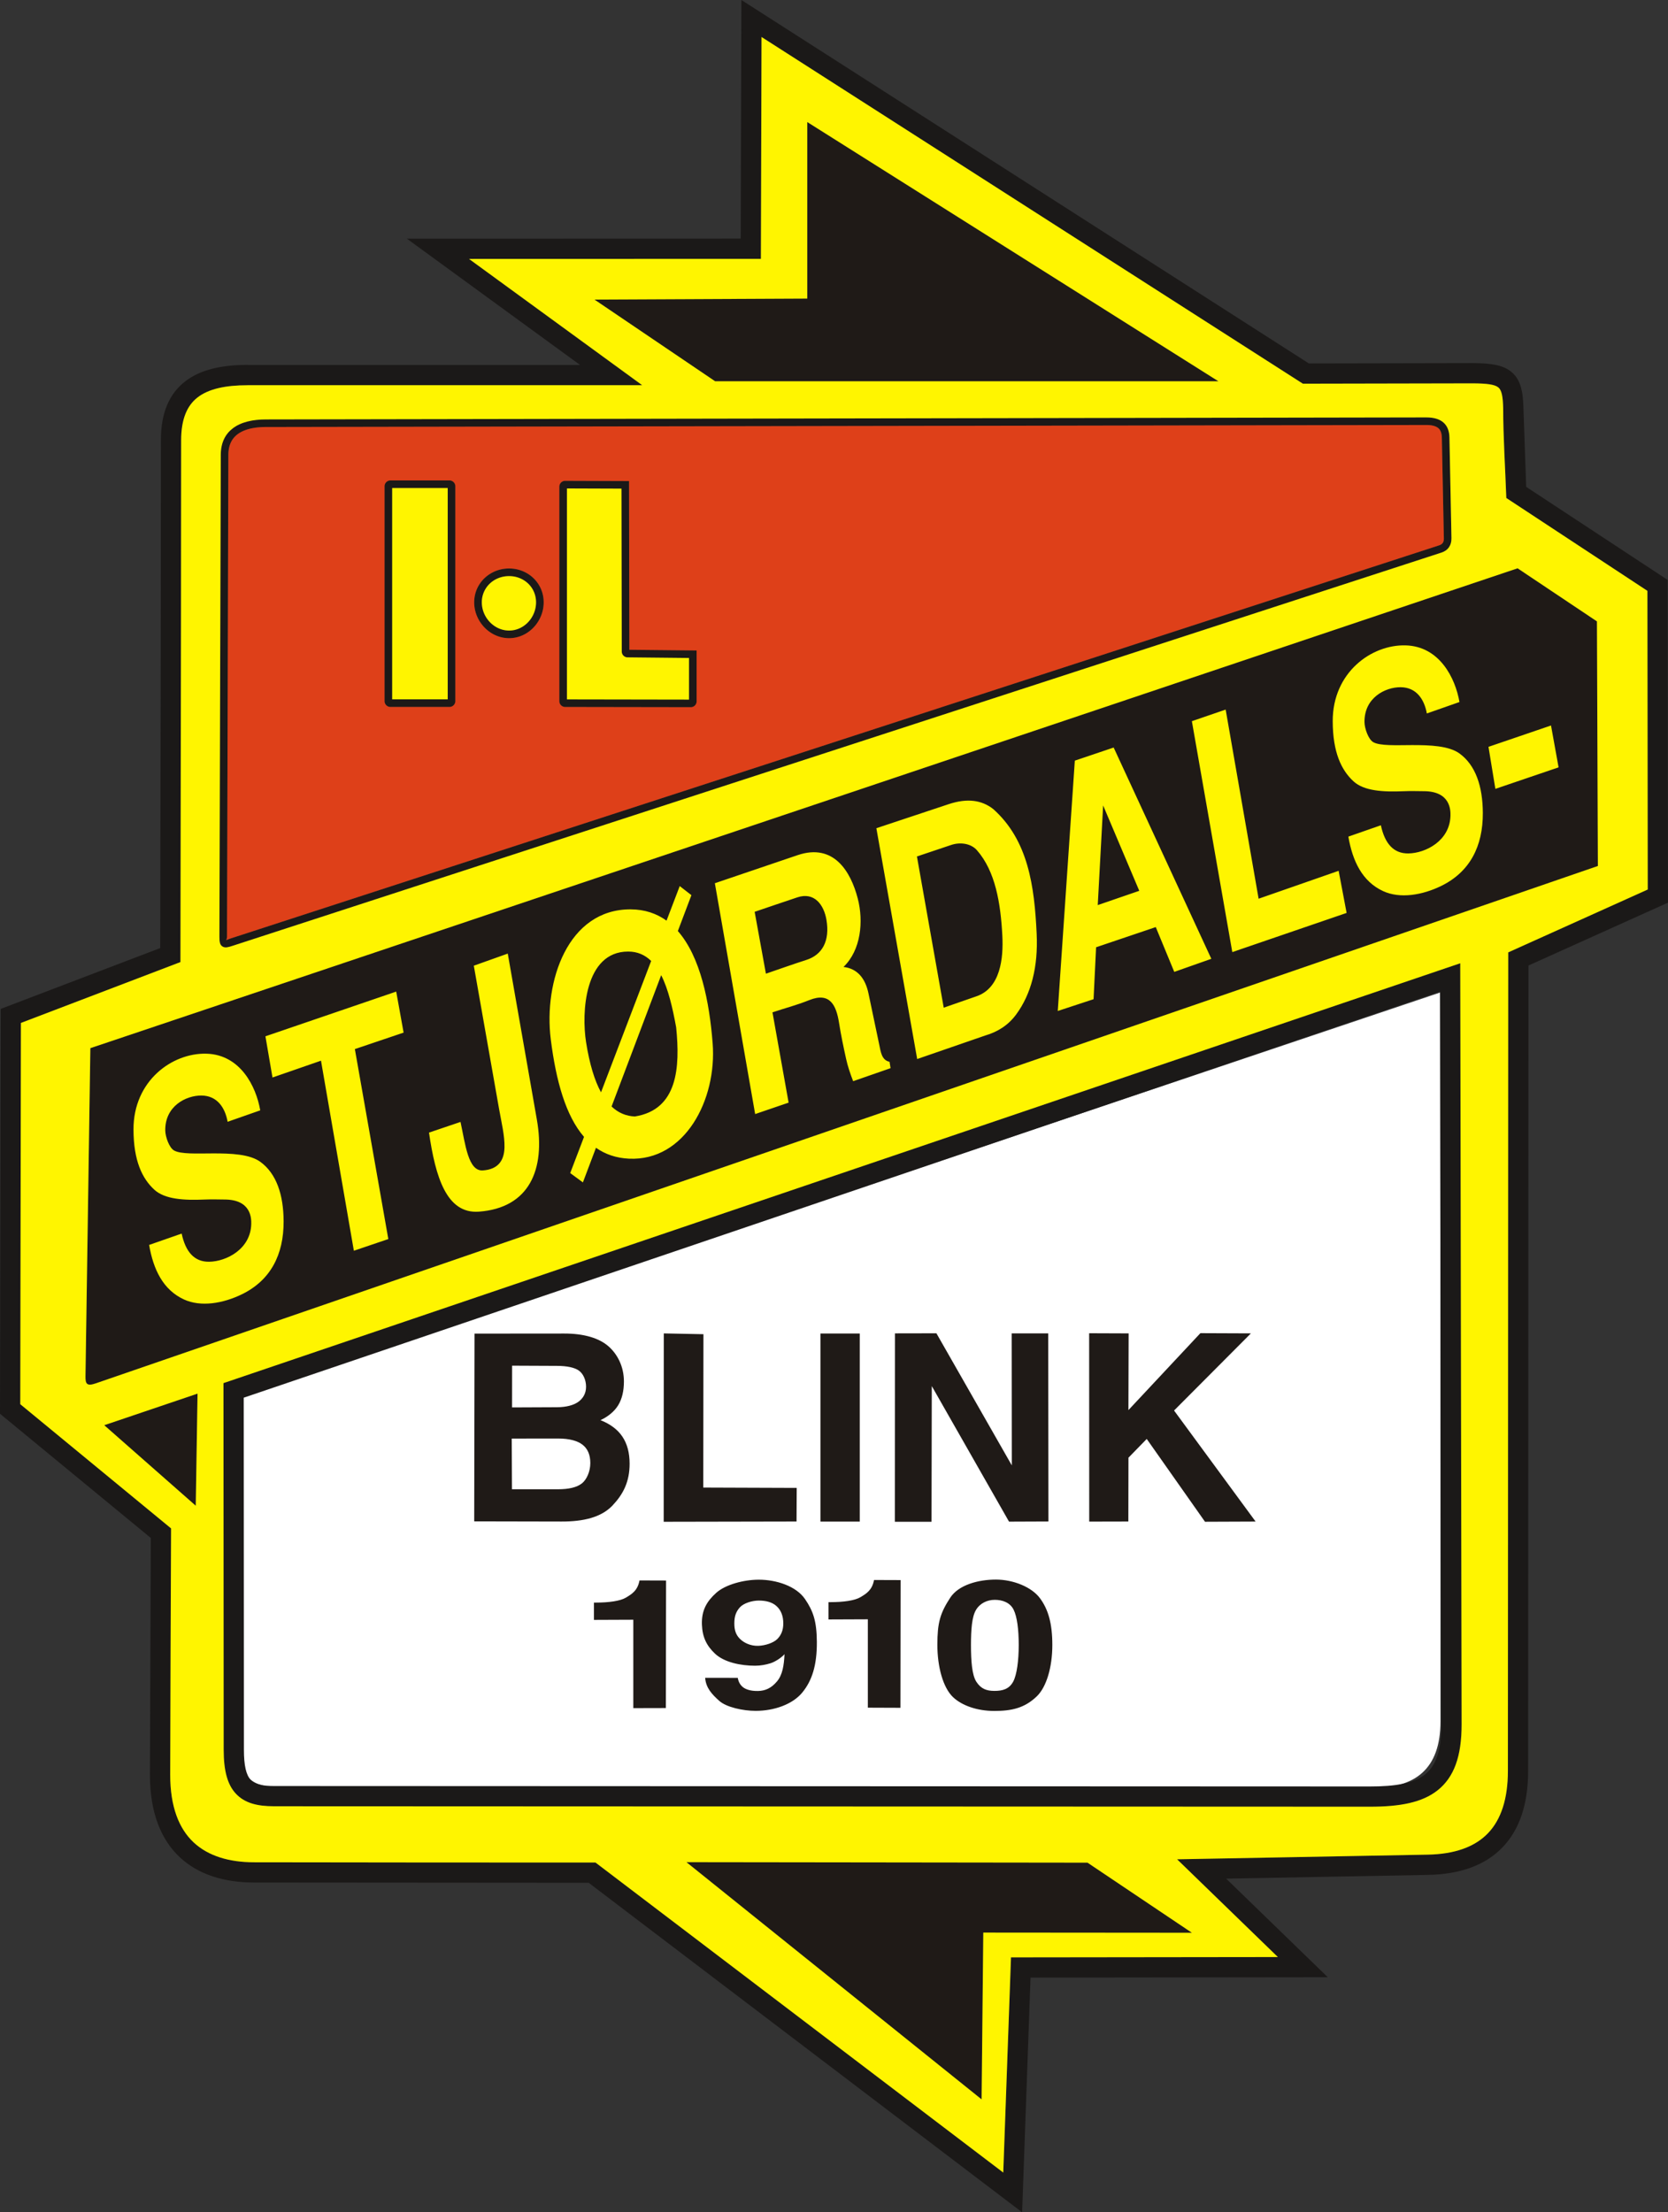 <svg height="760.3pt" viewBox=".086 -.008 573.304 760.304" width="764.4" xmlns="http://www.w3.org/2000/svg"><rect x=".086" y="-.008" width="573.304" height="760.304" fill="#333333" stroke="none"/><g fill-rule="evenodd"><path d="m31.14 360.21-1.675 112.81c-.043 2.64.504 3.44 3.578 2.382l516.246-177.792-.32-84.066-27.278-18.242zm0 0" fill="#1f1a17"/><path d="m78.324 385.516 11.207-3.93c-1.43-8.293-6.875-19.145-18.488-19.473-11.762-.328-25.121 9.313-25.074 26.059.027 10.719 2.972 16.844 7.164 20.687 3.61 3.309 10.191 3.684 17.246 3.38 2.695-.118 4.941-.005 6.812-.009 9.301-.02 9.29 6.56 9.25 8.383-.171 8.649-8.527 12.918-14.468 13.004-5.059.07-8.094-3.351-9.45-9.68l-11.18 3.903c1.442 8.422 4.778 15.406 11.93 18.719 5.848 2.71 13.547 1.386 20.016-1.79 9.832-4.82 14.332-13.632 14.277-25.074-.043-9.16-2.492-16.386-7.972-20.394-3.633-2.66-10.067-2.942-16.426-2.918-5.324.015-11.047.308-13.297-1.028-1.656-.98-2.941-4.703-2.98-6.8-.149-8.442 7.148-12.102 12.422-12.063 5.402.04 8.128 4.137 9.011 9.024zm412.18-140.328 11.21-3.93c-1.429-8.29-6.878-19.145-18.487-19.469-11.762-.332-25.118 9.313-25.075 26.059.028 10.718 2.97 16.843 7.164 20.683 3.61 3.309 10.192 3.684 17.246 3.38 2.696-.114 4.942-.005 6.81-.009 9.3-.015 9.288 6.559 9.25 8.387-.173 8.645-8.52 12.918-14.47 13.004-5.05.07-8.09-3.352-9.449-9.68l-11.176 3.899c1.442 8.425 4.778 15.406 11.926 18.722 5.852 2.711 13.55 1.383 20.024-1.789 9.832-4.824 14.324-13.632 14.27-25.078-.044-9.156-2.493-16.383-7.97-20.394-3.632-2.66-10.074-2.938-16.425-2.918-5.329.02-11.047.312-13.301-1.024-1.656-.984-2.942-4.707-2.977-6.804-.152-8.438 7.153-12.098 12.422-12.063 5.402.04 8.125 4.137 9.008 9.024zm-399.188 110.952 44.95-15.367 2.543 14.098-16.754 5.66 11.5 65.29-11.844 4.015-11.297-65.316-16.668 5.777zm71.622-24.265 11.671-4.16 9.996 57.027c3.036 17.305-2.675 30.39-19.93 31.664-11.144.817-14.929-12.015-17.136-27.172l10.832-3.668c1.664 7.704 2.625 17.024 7.688 16.668 5.304-.37 7.32-3.445 7.425-7.945.094-3.996-1.043-8.535-1.863-13.184zm53.027-4.859c3.254-.008 5.84 1.183 7.93 3.23l-17.235 45.149c-2.207-4.043-3.945-9.7-5.137-17.239-1.593-10.062-.574-31.12 14.442-31.14zm11.375 8.113c2.45 4.8 3.926 11.242 5.148 17.941 1.383 13.754.551 28.282-14.21 30.625-2.97-.132-5.65-1.215-7.989-3.433zm6.375-30.617 4.015 3.12-4.66 12.329c7.774 8.863 10.844 24.262 11.961 38.598 1.504 19.293-9.504 40.554-28.773 39.636-4.422-.21-8.16-1.52-11.328-3.746l-4.496 11.899-4.36-3.207 4.746-12.438c-6.3-7.265-9.632-19.246-11.43-33.531-2.492-19.856 5.844-44.738 27.446-44.66 4.887.02 8.953 1.437 12.344 3.883zm25.75 8.843c4.89-1.656 9.773-3.335 14.676-4.968 5.863-1.95 9.117 2.574 9.996 7.687 1.258 7.309-1.45 12.067-6.875 13.809-4.672 1.496-9.285 3.156-13.926 4.738-1.29-7.09-2.582-14.176-3.871-21.266zm-13.676-9.824 28.434-9.648c12.425-4.215 18.273 5.605 20.683 14.906 2.035 7.863 1.11 17.742-4.91 23.516 4.777.539 7.5 3.91 8.594 9.101l3.7 17.621c.526 2.5.831 5.32 3.538 5.868.117.73.235 1.46.348 2.195l-12.856 4.476c-.965-2.5-1.847-5.054-2.425-7.683-.946-4.313-1.735-8.024-2.426-12.387-.957-6.023-3.114-10.629-10.188-7.812-4.605 1.836-7.992 2.644-12.691 4.222 1.848 10.344 3.695 20.688 5.547 31.028-3.836 1.308-7.668 2.62-11.5 3.93-4.614-26.446-9.227-52.887-13.848-79.333zm55.511-18.91 24.848-8.262c6.504-2.164 11.446-1.355 15.313 1.676 12.062 10.746 14.168 26.54 14.934 42.871.535 11.399-1.875 20.742-7.09 27.793-2.715 3.664-6.344 5.934-10.575 7.164l-23.402 8.09zm13.942 9.711 11.785-3.957c3.125-1.05 6.793-.516 8.84 1.816 6.356 7.247 8.137 18.192 8.727 29.293.418 7.891-.653 18.04-8.84 20.887l-11.3 3.93zm54.27-32.93 13.347-4.507 33.57 72.613-12.74 4.492-6.36-15.398-20.508 6.933-.867 17.852-12.305 4.047zm9.73 15.399 12.418 29.336-14.27 4.91zm30.5-28.961 11.613-3.985 11.325 65 27.504-9.59 2.742 14.473-39.29 13.465zm101.946 8.816 21.492-7.336 2.601 14.387-21.726 7.395zm0 0" fill="#fff500"/><path d="m67.984 478.938-32.07 10.855 31.453 27.676zm0 0" fill="#1f1a17"/><path d="m83.121 479.8-.23 122.255c-.02 10.433 5.546 12.246 15.136 12.25l373.938.113c14.332.008 23.23-6.234 23.226-22.879l-.058-250.465zm0 0" fill="#fff"/><path d="m176.055 511.809h15.812c3.75 0 6.477-.66 8.192-1.996 1.703-1.329 2.921-4.149 2.921-7.02 0-2.977-.996-4.977-2.667-6.29-1.684-1.32-4.465-2.128-8.333-2.128l-16.011.016zm.03-28.125 15.47-.07c3.297-.016 5.78-.747 7.316-1.86 1.52-1.106 2.649-2.785 2.649-5.184 0-2.34-.997-4.5-2.48-5.554-1.481-1.047-4.048-1.598-7.5-1.614l-15.438-.07zm-13.01 39.152.116-64.52 30.805-.027c6.645-.008 11.984 1.496 15.313 4.461 2.925 2.61 5.222 6.766 5.222 12.02 0 3.226-.64 5.937-1.926 8.093-1.289 2.164-3.554 4.008-6.128 5.192 3.34 1.332 5.894 3.199 7.554 5.703 1.656 2.5 2.457 5.55 2.457 9.281 0 6.215-2.215 10.48-5.87 14.344-3.872 4.082-9.977 5.531-17.532 5.515zm65.128.144.031-64.734 13.63.274-.06 52.703 32.118.117-.059 11.55zm53.871-.054h13.52v-64.64h-13.52zm25.586.051.031-64.747 14.246-.027 25.918 45.399-.043-45.372h12.555l.074 64.649-13.546.055-26.547-46.586-.09 46.629zm66.8-.055-.026-64.735 13.574.051-.074 26.364 24.738-26.442 17.363.07-26.414 26.516 28.027 38.16-17.39.07-20.031-28.464-6.278 6.445-.043 21.934zm-105.151 35c0-2.524-.758-4.559-2.348-5.985-1.512-1.355-3.645-1.878-6.082-1.878-2.3 0-5.207.902-6.488 2.324-1.278 1.418-1.91 2.992-1.91 5.535 0 2.387.585 3.957 1.917 5.293 1.329 1.336 3.637 2.488 6.313 2.402 2.367-.078 5.187-1 6.516-2.312 1.332-1.313 2.082-3.035 2.082-5.38zm.421 10.57c-1.14 1.278-3.32 2.664-4.875 3.133-1.578.477-3.296.824-5.25.824-4.859 0-10.59-1.133-13.792-4.168-2.84-2.695-4.317-5.61-4.47-9.98-.171-4.953 1.735-8.031 4.903-10.887 3.168-2.851 9.453-4.531 14.652-4.531 6.016 0 12.848 2.199 15.891 6.68 2.785 4.082 4 7.542 4.055 14.648.058 8.121-1.68 13.426-5.031 17.484-3.36 4.067-9.692 6.27-15.997 6.27-4.347 0-10.082-1.246-12.515-3.434-2.488-2.238-4.586-4.426-4.848-7.914l11.211.004c.238 1.406.86 2.484 1.828 3.238.922.723 2.621 1.329 5.153 1.274 2.484-.059 4.558-.961 6.527-3.324 1.89-2.266 2.367-5.48 2.558-9.317zm28.641 18.379v-30.375l-13.535.055v-5.95h.766c4.3 0 8.28-.527 10.246-1.714 1.968-1.188 4.011-2.39 4.648-5.899l9.137.032-.059 43.894zm-80.609.152v-30.375l-13.54.055v-5.95h.766c4.301 0 8.282-.526 10.246-1.714 1.97-1.187 4.012-2.39 4.653-5.898l9.133.03-.079 43.825zm116.054-21.644c0 5.363.34 10.25 1.844 12.574 1.621 2.508 3.586 3.149 6.238 3.149 2.637 0 5.012-.524 6.45-3.223 1.23-2.32 1.882-7.207 1.882-12.527 0-5.329-.558-9.766-1.77-12.184-1.214-2.426-3.815-3.363-6.456-3.363-2.649 0-5.133 1.203-6.488 3.515-1.387 2.368-1.7 6.711-1.7 12.059zm-11.55-.113c0-7.567.937-10.856 4.43-16.2 2.894-4.43 9.706-6.222 15.69-6.222 5.954 0 12.305 2.55 15.16 6.43 2.755 3.734 4.235 8.488 4.235 16.054 0 7.578-1.996 14.445-5.355 17.66-4.192 4.012-8.59 5.008-14.586 5.008-5.988 0-11.145-1.894-14.137-4.695-3.48-3.266-5.437-10.457-5.437-18.035zm0 0" fill="#1f1a17"/><path d="m134.27 165.102h20.308c.559 0 1.059.226 1.418.59.367.363.594.867.594 1.421v73.828c0 .547-.227 1.047-.594 1.414v.004c-.367.368-.867.59-1.418.59h-20.308a2.008 2.008 0 0 1 -1.422-.59 1.999 1.999 0 0 1 -.59-1.418v-73.828c0-.55.226-1.05.59-1.414l.007-.008c.364-.363.864-.59 1.415-.59zm19.699 2.62h-19.094v72.606h19.094zm40.371-2.484 21.95.078.108 57.985 23.122.238v17.488l-.004.004c0 .551-.227 1.051-.586 1.41v.008c-.364.36-.864.59-1.418.59v-.008l-43.172-.07a2.021 2.021 0 0 1 -1.418-.586 2.009 2.009 0 0 1 -.594-1.418v-73.715h.008a2.002 2.002 0 0 1 2.004-2.004v-.004zm19.347 2.68-18.734-.066v72.5l41.945.07v-14.3l-21.117-.216a1.998 1.998 0 0 1 -1.402-.586l-.008-.004a2.006 2.006 0 0 1 -.582-1.414zm-38.632 30.066c-2.614 0-4.98.989-6.676 2.63a8.808 8.808 0 0 0 -2.689 6.386c0 2.61 1.079 5.055 2.813 6.84 1.695 1.746 4.02 2.855 6.566 2.855 2.535 0 4.825-1.101 6.489-2.836a9.94 9.94 0 0 0 2.77-6.859c0-2.55-1.009-4.79-2.653-6.395-1.68-1.632-4.016-2.62-6.621-2.62zm-8.493.758c2.18-2.105 5.192-3.379 8.493-3.379 3.304 0 6.289 1.27 8.441 3.371 2.14 2.086 3.457 4.98 3.457 8.266 0 3.309-1.34 6.41-3.512 8.672-2.14 2.23-5.093 3.644-8.37 3.644-3.282 0-6.27-1.421-8.442-3.656-2.191-2.258-3.559-5.355-3.559-8.66 0-3.281 1.336-6.172 3.489-8.258zm0 0" fill="#1b1918"/><path d="m134.879 240.328h19.09v-72.605h-19.09zm30.812-33.328c0 2.61 1.079 5.055 2.813 6.84 1.695 1.746 4.02 2.855 6.566 2.855 2.535 0 4.825-1.101 6.489-2.836a9.94 9.94 0 0 0 2.77-6.859c0-2.55-1.009-4.79-2.653-6.395-1.68-1.632-4.016-2.62-6.621-2.62-2.614 0-4.98.988-6.676 2.628a8.808 8.808 0 0 0 -2.689 6.387zm29.262-39.148v72.5l41.945.07v-14.3l-21.117-.216a1.998 1.998 0 0 1 -1.402-.586l-.008-.004a2.006 2.006 0 0 1 -.582-1.414l-.101-55.984zm0 0" fill="#fff500"/><path d="m78.574 156.3-.46 165.59c-.005.864-.368 1.067-.204 1.157.07.035.485-.223 1.496-.55l415.305-135.083c.555-.18.992-.453 1.262-.844.254-.37.394-.89.379-1.586l-.692-34.55c-.031-1.43-.37-2.536-1.144-3.239-.82-.746-2.192-1.148-4.254-1.144l-398.782.695c-3.953.004-7.449.734-9.792 2.524-1.934 1.476-3.106 3.746-3.114 7.03zm-3.078 165.59.469-165.59c.012-4.198 1.566-7.144 4.137-9.109 2.835-2.168 6.878-3.05 11.378-3.054l398.782-.696c2.765-.004 4.71.633 6.015 1.82 1.352 1.231 1.95 2.966 1.993 5.122l.69 34.55c.028 1.27-.28 2.297-.839 3.11-.625.91-1.523 1.508-2.601 1.86l-415.305 135.08c-1.703.555-2.656.84-3.55.356-.997-.54-1.169-1.527-1.169-3.45zm0 0" fill="#1b1918"/><path d="m78.574 156.3-.46 165.59c-.005.864-.368 1.067-.204 1.157.07.035.485-.223 1.496-.55l415.305-135.083c.555-.18.992-.453 1.262-.844.254-.37.394-.89.379-1.586l-.692-34.55c-.031-1.43-.37-2.536-1.144-3.239-.82-.746-2.192-1.148-4.254-1.144l-398.782.695c-3.953.004-7.449.734-9.792 2.524-1.934 1.476-3.106 3.746-3.114 7.03zm53.684 84.641v-73.828c0-.55.226-1.05.59-1.414l.007-.008c.364-.363.864-.59 1.415-.59h20.308c.559 0 1.059.227 1.418.59.367.364.594.868.594 1.422v73.828c0 .547-.227 1.047-.594 1.414v.004c-.367.368-.867.59-1.418.59h-20.308a2.008 2.008 0 0 1 -1.422-.59 1.999 1.999 0 0 1 -.59-1.418zm60.07.016v-73.715h.008c0-.558.226-1.062.586-1.418a1.995 1.995 0 0 1 1.418-.586l21.95.078.108 57.985 23.122.238v17.488h-.004c0 .555-.227 1.055-.586 1.414v.008c-.364.36-.864.586-1.418.586v-.004l-43.172-.07a2.021 2.021 0 0 1 -1.418-.586 2.009 2.009 0 0 1 -.594-1.418zm-25.7-25.297c-2.19-2.258-3.558-5.355-3.558-8.66 0-3.281 1.336-6.172 3.489-8.258h.004c2.18-2.105 5.19-3.379 8.492-3.379 3.304 0 6.289 1.27 8.441 3.371 2.14 2.086 3.457 4.98 3.457 8.266 0 3.309-1.34 6.41-3.512 8.672-2.14 2.23-5.093 3.644-8.37 3.644-3.282 0-6.27-1.421-8.442-3.656zm0 0" fill="#de4019"/><path d="m236.016 639.965 101.457 81.523.578-57.316 71.703.058-35.883-24.093zm-31.61-537.015 41.485 28.077 172.988.004-141.324-89.094-.004 60.668zm0 0" fill="#1f1a17"/><path d="m260.254 3.414 189.695 121.477 56.547-.114c6.266.055 10.27.692 13.074 3.032 2.95 2.464 3.977 6.168 4.13 12.242l.948 27.258 48.622 31.988.12 110.906-47.96 21.61-.114 276.808c-.004 11.41-2.968 20.176-8.789 26.234-5.851 6.098-14.425 9.278-25.605 9.485l-69.39 1.289 34.929 33.887-102.172.12-2.894 80.66-148.973-113.245-115.145-.086c-10.05-.035-18.918-2.66-25.363-8.664-6.434-6.008-10.297-15.23-10.293-28.406l.293-81.356-51.828-42.676.238-139.136 54.832-20.914c.024-18.825.059-37.653.09-56.477.07-39.344.14-78.688.14-118.027 0-9.512 2.91-16.004 8.298-20.204 5.199-4.054 12.488-5.71 21.527-5.71v.015h114.242l-59.508-43.39 114.727-.032.238-81.996zm186.785 127.896-185.209-118.603-.216 76.242-100.324.028 59.516 43.394h-135.596v.012c-7.531 0-13.414 1.222-17.242 4.21-3.649 2.845-5.621 7.56-5.621 14.716 0 39.34-.07 78.683-.141 118.027-.035 19.629-.07 39.258-.094 58.887l-.004 2.406-54.832 20.918-.222 131.031 51.832 42.684c-.102 28.21-.246 56.422-.301 84.633-.008 11.042 3.027 18.585 8.078 23.3 5.063 4.72 12.29 6.782 20.613 6.809 39.16.09 78.325.066 117.485.09l140.152 106.543 2.656-73.953 91.73-.11-34.636-33.594 86.148-1.601c9.239-.172 16.165-2.637 20.696-7.356 4.531-4.722 6.847-11.87 6.851-21.402l.114-281.324 47.953-21.606-.114-102.64-48.5-31.914c-.351-10.137-1.074-20.825-1.074-30.895-.097-3.941-.511-6.137-1.644-7.086-1.293-1.074-4.04-1.375-8.649-1.418l-58.55.117zm0 0" fill="#1b1918"/><path d="m79.258 474.527 422.726-143.492.47 261.512c.019 11.156-2.653 18.23-8.165 22.656-5.355 4.297-13.066 5.707-23.383 5.703l-376.613-.152c-5.86 0-10.129-1.102-13.137-4.324-2.875-3.078-4.187-7.801-4.191-15.075l-.07-126.027zm415.781-133.77-411.179 139.576.063 121.023c.008 5.375.738 8.61 2.34 10.325 1.472 1.574 4.129 2.113 8.031 2.113l376.613.152c8.754.004 15.09-1.027 19.016-4.175 3.762-3.02 5.586-8.391 5.57-17.223zm0 0" fill="#1b1918"/><path d="m76.965 601.355-.07-126.027 2.363-.8 422.726-143.493.47 261.512c.019 11.156-2.653 18.23-8.165 22.656-5.355 4.297-13.066 5.707-23.383 5.703l-376.613-.152c-5.86 0-10.129-1.102-13.137-4.324-2.875-3.078-4.187-7.801-4.191-15.075zm472.324-303.745-516.246 177.792c-3.074 1.059-3.621.258-3.578-2.382l1.676-112.81 490.549-164.91 27.278 18.243zm-53.77-107.707-415.303 135.081c-1.703.555-2.656.84-3.55.356-.997-.54-1.169-1.528-1.169-3.45l.469-165.59c.012-4.198 1.566-7.144 4.137-9.109 2.836-2.168 6.878-3.05 11.378-3.054l398.782-.696c2.765-.004 4.71.633 6.015 1.82 1.352 1.231 1.95 2.966 1.993 5.122l.69 34.55c.028 1.27-.28 2.297-.839 3.11-.625.91-1.523 1.508-2.601 1.86zm-76.64-58.87h-172.989l-41.485-28.083 73.145-.344v-60.669zm87.566.706-58.55.117-.856-.546-185.209-118.603-.216 76.242-100.324.028 59.516 43.394h-135.596v.012c-7.531 0-13.414 1.222-17.242 4.21-3.649 2.844-5.621 7.56-5.621 14.716 0 39.34-.07 78.683-.141 118.027l-.094 58.887-.004 2.406-54.832 20.918-.222 131.031 51.832 42.684c-.102 28.21-.246 56.422-.301 84.633-.008 11.042 3.027 18.585 8.078 23.3 5.063 4.72 12.29 6.782 20.613 6.809 39.16.09 78.325.066 117.485.09l140.152 106.543 2.656-73.953 91.73-.11-34.636-33.594 86.149-1.601c9.238-.172 16.164-2.637 20.695-7.356 4.531-4.722 6.847-11.87 6.851-21.402l.114-281.324 47.953-21.606-.114-102.64-48.5-31.914c-.351-10.137-1.074-20.825-1.074-30.895-.097-3.941-.511-6.137-1.644-7.086-1.293-1.074-4.04-1.375-8.649-1.418zm-438.46 347.2-.618 38.53-31.453-27.675zm269.488 242.55-101.457-81.523 137.855.172 35.883 24.093-71.703-.058zm0 0" fill="#fff500"/></g></svg>
